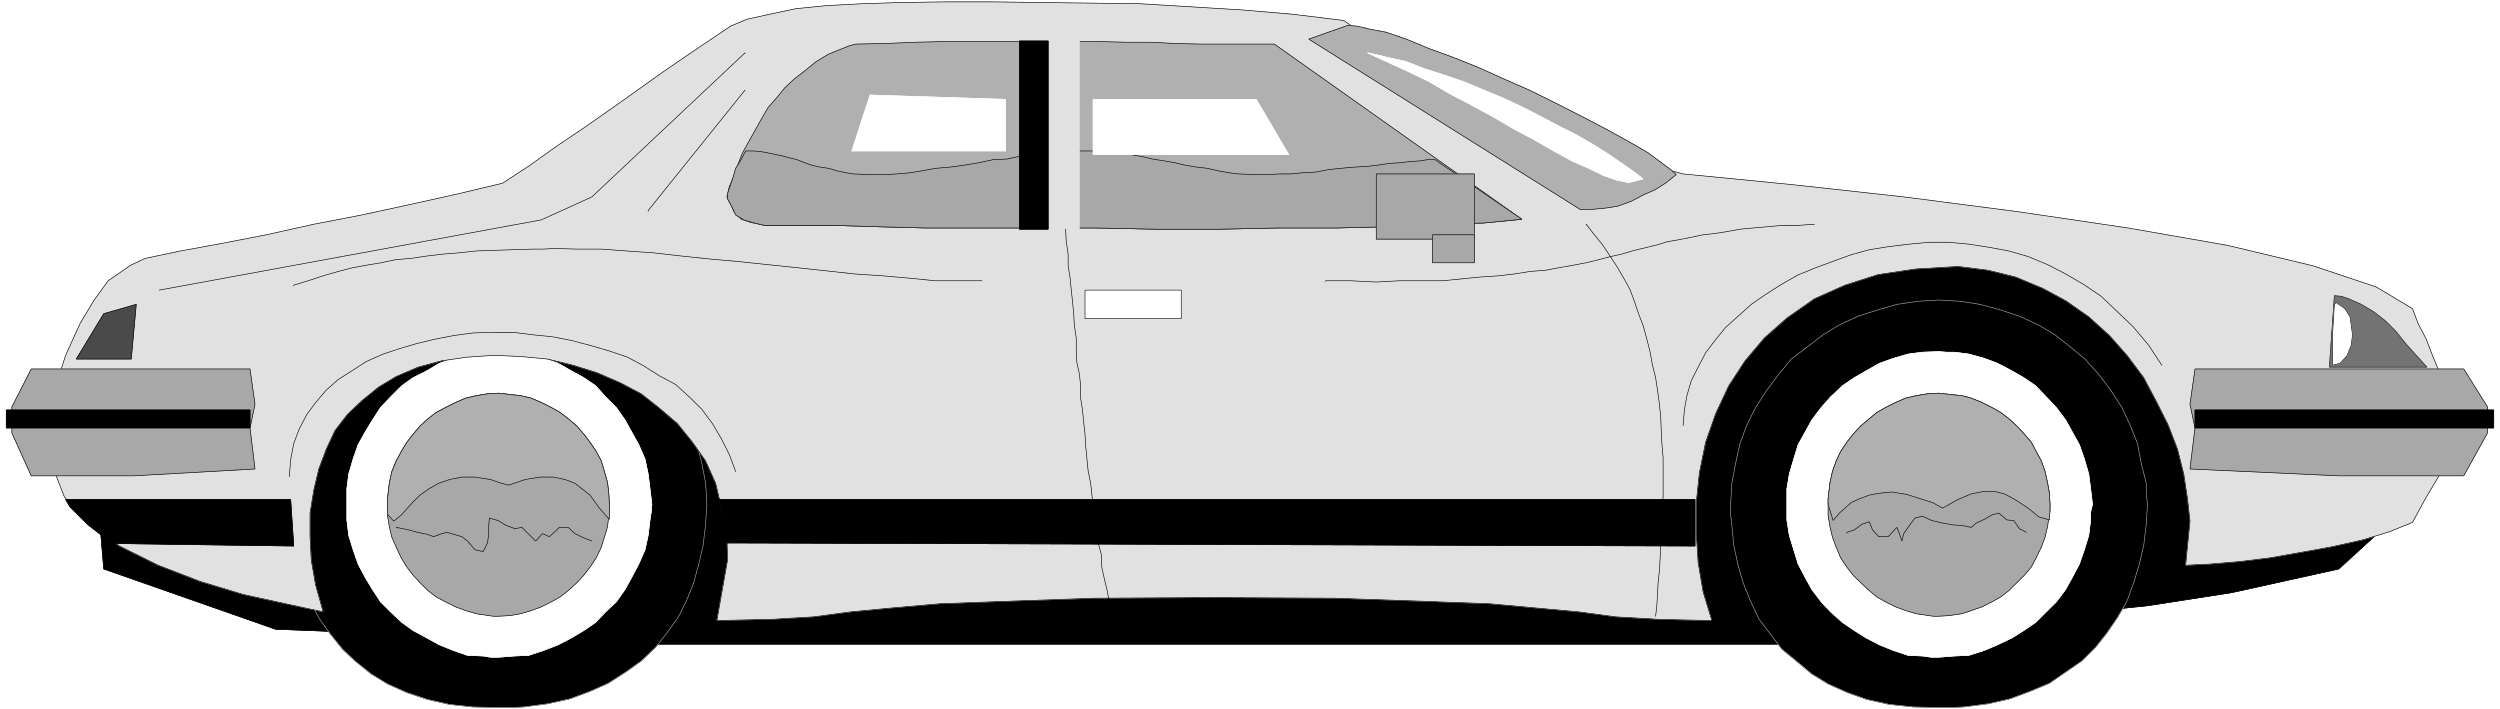 <svg width="3996.021" height="1133.901" viewBox="0 0 2997.016 850.426" xmlns="http://www.w3.org/2000/svg"><rect x="0" y="0" width="2997.016" height="850.426" fill="#808080" stroke="none"/><defs><clipPath id="a"><path d="M0 0h2997v849.605H0Zm0 0"/></clipPath></defs><path style="fill:#fff;fill-opacity:1;fill-rule:nonzero;stroke:none" d="M0 849.605h2997.016V-.82H0Zm0 0" transform="translate(0 .82)"/><g clip-path="url(#a)" transform="translate(0 .82)"><path style="fill:#fff;fill-opacity:1;fill-rule:evenodd;stroke:#fff;stroke-width:.19;stroke-linecap:square;stroke-linejoin:bevel;stroke-miterlimit:10;stroke-opacity:1" d="M.19.5h766.12V218H.19Zm0 0" transform="matrix(3.91 0 0 -3.91 0 851.56)"/></g><path style="fill:#000;fill-opacity:1;fill-rule:evenodd;stroke:#000;stroke-width:.19;stroke-linecap:square;stroke-linejoin:bevel;stroke-miterlimit:10;stroke-opacity:1" d="m658.62 32.31 25.67 4 32.77 7.24 17.06 15.61-108.27 86.85-46.95 4.57H135.86L28.94 77.64l2.87-34.09 52.7-18.48L201.4 20.5h344.54Zm0 0" transform="matrix(3.91 0 0 -3.91 0 852.38)"/><path style="fill:none;stroke:#000;stroke-width:.19;stroke-linecap:square;stroke-linejoin:bevel;stroke-miterlimit:10;stroke-opacity:1" d="m658.62 32.31 25.67 4 32.77 7.24 17.06 15.61-108.27 86.85-46.95 4.57H135.86L28.94 77.64l2.87-34.09 52.7-18.48L201.4 20.5h344.54Zm0 0" transform="matrix(3.91 0 0 -3.91 0 852.38)"/><path style="fill:#000;fill-opacity:1;fill-rule:evenodd;stroke:#000;stroke-width:.19;stroke-linecap:square;stroke-linejoin:bevel;stroke-miterlimit:10;stroke-opacity:1" d="m235.51 54.78-11.12 51.23-67.26 32.76-75.5-24-4.02-75.41 8.05-13.15Zm0 0" transform="matrix(3.91 0 0 -3.91 0 852.38)"/><path style="fill:none;stroke:#000;stroke-width:.19;stroke-linecap:square;stroke-linejoin:bevel;stroke-miterlimit:10;stroke-opacity:1" d="m235.51 54.78-11.12 51.23-67.26 32.76-75.5-24-4.02-75.41 8.05-13.15Zm0 0" transform="matrix(3.91 0 0 -3.91 0 852.38)"/><path style="fill:#000;fill-opacity:1;fill-rule:evenodd;stroke:#000;stroke-width:.19;stroke-linecap:square;stroke-linejoin:bevel;stroke-miterlimit:10;stroke-opacity:1" d="m594.42 126.01-3.07-.19-3.25-.19-6.52-.95-5.94-1.72-5.94-1.9-5.75-2.67-4.98-3.04-4.98-3.81-4.79-3.62-4.03-4.95-3.45-4.57-3.45-5.34-2.68-5.33-2.11-5.71-1.34-6.1-1.15-6.09-.38-6.48v-3.24l.38-3.04.58-6.29 1.34-6.09 1.53-5.33 2.3-5.72 2.49-5.33 3.45-4.57 3.64-4.76 4.41-3.62 4.79-4 4.98-3.05 5.94-2.66 5.94-2.1 6.9-1.52 7.28-.77 7.86-.19h3.64l4.03.19 7.47.96 6.71 1.52 6.13 2.29 5.94 2.47 9.96 6.86 4.22 4.19 3.45 4.38 3.26 4.76 2.87 4.95 2.11 5.72 1.72 5.71 1.34 5.71.77 6.48.38 6.09-.38 3.24v3.24l-1.53 6.09-1.15 6.1-2.3 5.71-2.49 5.33-3.45 5.34-3.45 4.57-4.41 4.95-4.41 3.62-4.79 3.81-5.17 3.04-5.75 2.67-5.75 1.9-6.32 1.72-6.13.95zm0 0" transform="matrix(3.91 0 0 -3.91 0 852.38)"/><path style="fill:none;stroke:#a8a8a8;stroke-width:.19;stroke-linecap:square;stroke-linejoin:bevel;stroke-miterlimit:10;stroke-opacity:1" d="m594.42 126.01-3.07-.19-3.25-.19-6.52-.95-5.94-1.72-5.94-1.9-5.75-2.67-4.98-3.04-4.98-3.81-4.79-3.62-4.03-4.95-3.45-4.57-3.45-5.34-2.68-5.33-2.11-5.71-1.34-6.1-1.15-6.09-.38-6.48v-3.24l.38-3.04.58-6.29 1.34-6.09 1.53-5.33 2.3-5.72 2.49-5.33 3.45-4.57 3.64-4.76 4.41-3.62 4.79-4 4.98-3.05 5.94-2.66 5.94-2.1 6.9-1.52 7.28-.77 7.86-.19h3.64l4.03.19 7.47.96 6.71 1.52 6.13 2.29 5.94 2.47 9.96 6.86 4.22 4.19 3.45 4.38 3.26 4.76 2.87 4.95 2.11 5.72 1.72 5.71 1.34 5.71.77 6.48.38 6.09-.38 3.24v3.24l-1.53 6.09-1.15 6.1-2.3 5.71-2.49 5.33-3.45 5.34-3.45 4.57-4.41 4.95-4.41 3.62-4.79 3.81-5.17 3.04-5.75 2.67-5.75 1.9-6.32 1.72-6.13.95zm0 0" transform="matrix(3.91 0 0 -3.91 0 852.38)"/><path style="fill:#000;fill-opacity:1;fill-rule:evenodd;stroke:#000;stroke-width:.19;stroke-linecap:square;stroke-linejoin:bevel;stroke-miterlimit:10;stroke-opacity:1" d="m152.92 126.01-3.26-.19-3.07-.19-6.51-.95-5.94-1.72-6.13-1.9-5.37-2.67-5.17-3.04-5.18-3.81-4.41-3.62-4.21-4.95-3.64-4.57-3.26-5.34-2.68-5.33-2.3-5.71-1.53-6.1-.77-6.09-.38-6.48v-6.28l.76-6.29 1.34-6.09 1.73-5.33 2.11-5.72 2.87-5.33 3.26-4.57 3.83-4.76 3.83-3.62 4.99-4 4.98-3.05 5.94-2.66 6.32-2.1 6.71-1.52 7.09-.77 8.05-.19h3.83l3.83.19 7.28.96 6.9 1.52 6.13 2.29 5.56 2.47 5.37 3.43 4.79 3.43 4.4 4.19 3.45 4.38 3.45 4.76 2.49 4.95 2.3 5.72 1.54 5.71 1.34 5.71.76 6.48.39 6.09-.19 3.24-.2 3.24-1.15 6.09-1.53 6.1-2.11 5.71-2.49 5.33-3.64 5.34-3.45 4.57-4.02 4.95-4.6 3.62-4.98 3.81-5.18 3.04-5.75 2.67-5.74 1.9-6.14 1.72-6.51.95zm0 0" transform="matrix(3.91 0 0 -3.91 0 852.38)"/><path style="fill:none;stroke:#a8a8a8;stroke-width:.19;stroke-linecap:square;stroke-linejoin:bevel;stroke-miterlimit:10;stroke-opacity:1" d="m152.92 126.01-3.26-.19-3.07-.19-6.51-.95-5.94-1.72-6.13-1.9-5.37-2.67-5.17-3.04-5.18-3.81-4.41-3.62-4.21-4.95-3.64-4.57-3.26-5.34-2.68-5.33-2.3-5.71-1.53-6.1-.77-6.09-.38-6.48v-6.28l.76-6.29 1.34-6.09 1.73-5.33 2.11-5.72 2.87-5.33 3.26-4.57 3.83-4.76 3.83-3.62 4.99-4 4.98-3.05 5.94-2.66 6.32-2.1 6.71-1.52 7.09-.77 8.05-.19h3.83l3.83.19 7.28.96 6.9 1.52 6.13 2.29 5.56 2.47 5.37 3.43 4.79 3.43 4.4 4.19 3.45 4.38 3.45 4.76 2.49 4.95 2.3 5.72 1.54 5.71 1.34 5.71.76 6.48.39 6.09-.19 3.24-.2 3.24-1.15 6.09-1.53 6.1-2.11 5.71-2.49 5.33-3.64 5.34-3.45 4.57-4.02 4.95-4.6 3.62-4.98 3.81-5.18 3.04-5.75 2.67-5.74 1.9-6.14 1.72-6.51.95zm0 0" transform="matrix(3.91 0 0 -3.91 0 852.38)"/><path style="fill:#fff;fill-opacity:1;fill-rule:evenodd;stroke:#fff;stroke-width:.19;stroke-linecap:square;stroke-linejoin:bevel;stroke-miterlimit:10;stroke-opacity:1" d="M594.42 16.5h-2.3l-2.68.38-4.41.19-4.6 1.53-4.21 1.71-4.03 2.1-3.64 2.28-3.64 2.48-3.64 3.23-2.87 3.05-2.88 3.81-2.11 3.81-2.1 4-1.35 4.38-1.34 4.38-.76 4.76v9.52l.76 4.57 1.34 4.58 1.35 4.38 2.1 3.8 2.11 3.81 2.88 3.81 2.87 3.24 3.64 3.43 3.64 2.47 3.64 2.1 4.03 2.29 4.21 1.52 4.6 1.33 4.41.57 4.98.19 2.3-.19h2.49l4.41-.57 4.79-1.33 4.02-1.52 4.41-2.29 3.64-2.1 3.64-2.47 3.26-3.43 3.07-3.24 2.87-3.81 2.11-3.81 2.11-3.8 1.53-4.38 1.34-4.58.58-4.57.57-4.76-.57-2.28v-2.48l-.58-4.76-1.34-4.38-1.53-4.38-2.11-4-2.11-3.81-2.87-3.81-3.07-3.05-3.26-3.23-3.64-2.48-3.64-2.28-4.41-2.1-4.02-1.71-4.79-1.53-4.41-.19zm0 0" transform="matrix(3.91 0 0 -3.91 0 852.38)"/><path style="fill:none;stroke:#fff;stroke-width:.19;stroke-linecap:square;stroke-linejoin:bevel;stroke-miterlimit:10;stroke-opacity:1" d="M594.42 16.5h-2.3l-2.68.38-4.41.19-4.6 1.53-4.21 1.71-4.03 2.1-3.64 2.28-3.64 2.48-3.64 3.23-2.87 3.05-2.88 3.81-2.11 3.81-2.1 4-1.35 4.38-1.34 4.38-.76 4.76v9.52l.76 4.57 1.34 4.58 1.35 4.38 2.1 3.8 2.11 3.81 2.88 3.81 2.87 3.24 3.64 3.43 3.64 2.47 3.64 2.1 4.03 2.29 4.21 1.52 4.6 1.33 4.41.57 4.98.19 2.3-.19h2.49l4.41-.57 4.79-1.33 4.02-1.52 4.41-2.29 3.64-2.1 3.64-2.47 3.26-3.43 3.07-3.24 2.87-3.81 2.11-3.81 2.11-3.8 1.53-4.38 1.34-4.58.58-4.57.57-4.76-.57-2.28v-2.48l-.58-4.76-1.34-4.38-1.53-4.38-2.11-4-2.11-3.81-2.87-3.81-3.07-3.05-3.26-3.23-3.64-2.48-3.64-2.28-4.41-2.1-4.02-1.71-4.79-1.53-4.41-.19zm0 0" transform="matrix(3.91 0 0 -3.91 0 852.38)"/><path style="fill:#fff;fill-opacity:1;fill-rule:evenodd;stroke:#fff;stroke-width:.19;stroke-linecap:square;stroke-linejoin:bevel;stroke-miterlimit:10;stroke-opacity:1" d="M152.92 16.5h-2.49l-2.3.38-4.79.19-4.41 1.53-4.22 1.71-3.83 2.1-4.22 2.28-3.45 2.48-3.44 3.23-3.07 3.05-2.49 3.81-2.3 3.81-2.11 4-1.53 4.38-1.34 4.38-.58 4.76v9.52l.58 4.57 1.34 4.58 1.53 4.38 2.11 3.8 2.3 3.81 2.49 3.81 3.07 3.24 3.44 3.43 3.45 2.47 4.22 2.1 3.83 2.29 4.22 1.52 4.41 1.33 4.79.57 4.79.19 2.3-.19h2.49l4.4-.57 4.6-1.33 4.41-1.52 4.03-2.29 3.83-2.1 3.64-2.47 3.06-3.43 3.26-3.24 2.68-3.81 2.11-3.81 2.11-3.8 1.92-4.38.96-4.58.57-4.57.57-4.76-.19-2.28-.38-2.48-.57-4.76-.96-4.38-1.92-4.38-2.11-4-2.11-3.81-2.68-3.81-3.26-3.05-3.06-3.23-3.64-2.48-3.83-2.28-4.03-2.1-4.41-1.71-4.6-1.53-4.4-.19zm0 0" transform="matrix(3.91 0 0 -3.91 0 852.38)"/><path style="fill:none;stroke:#fff;stroke-width:.19;stroke-linecap:square;stroke-linejoin:bevel;stroke-miterlimit:10;stroke-opacity:1" d="M152.92 16.5h-2.49l-2.3.38-4.79.19-4.41 1.53-4.22 1.71-3.83 2.1-4.22 2.28-3.45 2.48-3.44 3.23-3.07 3.05-2.49 3.81-2.3 3.81-2.11 4-1.53 4.38-1.34 4.38-.58 4.76v9.52l.58 4.57 1.34 4.58 1.53 4.38 2.11 3.8 2.3 3.81 2.49 3.81 3.07 3.24 3.44 3.43 3.45 2.47 4.22 2.1 3.83 2.29 4.22 1.52 4.41 1.33 4.79.57 4.79.19 2.3-.19h2.49l4.4-.57 4.6-1.33 4.41-1.52 4.03-2.29 3.83-2.1 3.64-2.47 3.06-3.43 3.26-3.24 2.68-3.81 2.11-3.81 2.11-3.8 1.92-4.38.96-4.58.57-4.57.57-4.76-.19-2.28-.38-2.48-.57-4.76-.96-4.38-1.92-4.38-2.11-4-2.11-3.81-2.68-3.81-3.26-3.05-3.06-3.23-3.64-2.48-3.83-2.28-4.03-2.1-4.41-1.71-4.6-1.53-4.4-.19zm0 0" transform="matrix(3.91 0 0 -3.91 0 852.38)"/><path style="fill:#a8a8a8;fill-opacity:1;fill-rule:evenodd;stroke:#a8a8a8;stroke-width:.19;stroke-linecap:square;stroke-linejoin:bevel;stroke-miterlimit:10;stroke-opacity:1" d="M594.42 29.07h-1.72l-5.18.76-3.26.96-3.06 1.14-3.07 1.52-2.68 1.52-2.3 1.91-2.68 2.48-2.3 2.28-1.92 2.48-1.91 2.85-1.35 3.24-1.15 3.05-.76 3.24-.58 3.42v5.15l.58 4.95.76 3.43 1.15 3.23 1.35 2.86 1.91 2.86 1.92 2.47 2.3 2.48 2.68 2.28 2.3 1.91 2.68 1.52 3.07 1.53 3.06 1.33 3.26.76 3.45.57 3.45.19 1.73-.19 5.36-.57 2.88-.76 3.25-1.33 3.07-1.53 2.68-1.52 2.49-1.91 2.49-2.28 2.3-2.48 2.11-2.47 1.53-2.86 1.54-2.86 1.15-3.23.76-3.43.58-3.24.19-3.43v-1.9l-.77-4.95-.76-3.24-1.15-3.05-1.54-3.24-1.53-2.85-2.11-2.48-2.3-2.28-2.49-2.48-2.49-1.91-2.68-1.52-3.07-1.52-3.25-1.14-2.88-.96-3.83-.57zm0 0" transform="matrix(3.91 0 0 -3.91 0 852.38)"/><path style="fill:none;stroke:#000;stroke-width:.19;stroke-linecap:square;stroke-linejoin:bevel;stroke-miterlimit:10;stroke-opacity:1" d="M594.42 29.07h-1.72l-5.18.76-3.26.96-3.06 1.14-3.07 1.52-2.68 1.52-2.3 1.91-2.68 2.48-2.3 2.28-1.92 2.48-1.91 2.85-1.35 3.24-1.15 3.05-.76 3.24-.58 3.42v5.15l.58 4.95.76 3.43 1.15 3.23 1.35 2.86 1.91 2.86 1.92 2.47 2.3 2.48 2.68 2.28 2.3 1.91 2.68 1.52 3.07 1.53 3.06 1.33 3.26.76 3.45.57 3.45.19 1.73-.19 5.36-.57 2.88-.76 3.25-1.33 3.07-1.53 2.68-1.52 2.49-1.91 2.49-2.28 2.3-2.48 2.11-2.47 1.53-2.86 1.54-2.86 1.15-3.23.76-3.43.58-3.24.19-3.43v-1.9l-.77-4.95-.76-3.24-1.15-3.05-1.54-3.24-1.53-2.85-2.11-2.48-2.3-2.28-2.49-2.48-2.49-1.91-2.68-1.52-3.07-1.52-3.25-1.14-2.88-.96-3.83-.57zm0 0" transform="matrix(3.91 0 0 -3.91 0 852.38)"/><path style="fill:#b0b0b0;fill-opacity:1;fill-rule:evenodd;stroke:#b0b0b0;stroke-width:.19;stroke-linecap:square;stroke-linejoin:bevel;stroke-miterlimit:10;stroke-opacity:1" d="m595.57 62.21-3.07 1.71-3.06.96-4.79 1.52-4.6.76-3.83-.38-3.07-.57-3.07-1.14-2.49-1.15-3.64-3.23-1.91-2.29-1.54 4.95v1.72l.58 4.95.76 3.43 1.15 3.23 1.35 2.86 1.91 2.86 1.92 2.47 2.3 2.48 2.68 2.28 2.3 1.91 2.68 1.52 3.07 1.53 3.06 1.33 3.26.76 3.45.57 3.45.19 1.73-.19 5.36-.57 2.88-.76 3.25-1.33 3.07-1.53 2.68-1.52 2.49-1.91 2.49-2.28 2.3-2.48 2.11-2.47 1.53-2.86 1.54-2.86 1.15-3.23.76-3.43.58-3.24.19-3.43v-1.71l-.19-3.05-3.26.95-3.26 2.67-4.4 2.86-2.88 1.52-3.06.76h-3.07l-4.02-.76-4.03-1.71zm0 0" transform="matrix(3.91 0 0 -3.91 0 852.38)"/><path style="fill:none;stroke:#000;stroke-width:.19;stroke-linecap:square;stroke-linejoin:bevel;stroke-miterlimit:10;stroke-opacity:1" d="m595.57 62.21-3.07 1.71-3.06.96-4.79 1.52-4.6.76-3.83-.38-3.07-.57-3.07-1.14-2.49-1.15-3.64-3.23-1.91-2.29-1.54 4.95v1.72l.58 4.95.76 3.43 1.15 3.23 1.35 2.86 1.91 2.86 1.92 2.47 2.3 2.48 2.68 2.28 2.3 1.91 2.68 1.52 3.07 1.53 3.06 1.33 3.26.76 3.45.57 3.45.19 1.73-.19 5.36-.57 2.88-.76 3.25-1.33 3.07-1.53 2.68-1.52 2.49-1.91 2.49-2.28 2.3-2.48 2.11-2.47 1.53-2.86 1.54-2.86 1.15-3.23.76-3.43.58-3.24.19-3.43v-1.71l-.19-3.05-3.26.95-3.26 2.67-4.4 2.86-2.88 1.52-3.06.76h-3.07l-4.02-.76-4.03-1.71zm0 0" transform="matrix(3.91 0 0 -3.91 0 852.38)"/><path style="fill:#a8a8a8;fill-opacity:1;fill-rule:evenodd;stroke:#a8a8a8;stroke-width:.19;stroke-linecap:square;stroke-linejoin:bevel;stroke-miterlimit:10;stroke-opacity:1" d="M152.92 29.07h-1.73l-5.17.76-3.26.96-3.07 1.14-3.06 1.52-2.88 1.52-2.49 1.91-2.49 2.48-2.11 2.28-1.91 2.48-1.73 2.85-1.53 3.24-1.34 3.05-.77 3.24-.57 3.42v5.15l.57 4.95.77 3.43 1.34 3.23 1.53 2.86 1.73 2.86 1.91 2.47 2.11 2.48 2.49 2.28 2.49 1.91 2.88 1.52 3.06 1.53 3.07 1.33 3.26.76 3.45.57 3.45.19 1.72-.19 4.98-.57 3.26-.76 3.07-1.33 3.06-1.53 2.69-1.52 2.49-1.91 2.68-2.28 2.11-2.48 1.91-2.47 1.92-2.86 1.53-2.86.96-3.23.96-3.43.38-3.24.19-3.43v-1.9l-.57-4.95-.96-3.24-.96-3.05-1.53-3.24-1.92-2.85-1.91-2.48-2.11-2.28-2.68-2.48-2.49-1.91-2.69-1.52-3.06-1.52-3.07-1.14-3.26-.96-3.25-.57zm0 0" transform="matrix(3.91 0 0 -3.91 0 852.38)"/><path style="fill:none;stroke:#000;stroke-width:.19;stroke-linecap:square;stroke-linejoin:bevel;stroke-miterlimit:10;stroke-opacity:1" d="M152.92 29.07h-1.73l-5.17.76-3.26.96-3.07 1.14-3.06 1.52-2.88 1.52-2.49 1.91-2.49 2.48-2.11 2.28-1.91 2.48-1.73 2.85-1.53 3.24-1.34 3.05-.77 3.24-.57 3.42v5.15l.57 4.95.77 3.43 1.34 3.23 1.53 2.86 1.73 2.86 1.91 2.47 2.11 2.48 2.49 2.28 2.49 1.91 2.88 1.52 3.06 1.53 3.07 1.33 3.26.76 3.45.57 3.45.19 1.72-.19 4.98-.57 3.26-.76 3.07-1.33 3.06-1.53 2.69-1.52 2.49-1.91 2.68-2.28 2.11-2.48 1.91-2.47 1.92-2.86 1.53-2.86.96-3.23.96-3.43.38-3.24.19-3.43v-1.9l-.57-4.95-.96-3.24-.96-3.05-1.53-3.24-1.92-2.85-1.91-2.48-2.11-2.28-2.68-2.48-2.49-1.91-2.69-1.52-3.06-1.52-3.07-1.14-3.26-.96-3.25-.57zm0 0" transform="matrix(3.91 0 0 -3.91 0 852.38)"/><path style="fill:#b0b0b0;fill-opacity:1;fill-rule:evenodd;stroke:#b0b0b0;stroke-width:.19;stroke-linecap:square;stroke-linejoin:bevel;stroke-miterlimit:10;stroke-opacity:1" d="m155.98 69.26-2.87.76-2.68.95-4.8.76h-4.02l-3.83-.76-3.26-1.14-3.07-1.72-2.68-1.9-2.3-2.29-3.45-3.81-2.3-1.9-1.91 2.1v4.76l.57 4.95.77 3.43 1.34 3.23 1.53 2.86 1.73 2.86 1.91 2.47 2.11 2.48 2.49 2.28 2.49 1.91 2.88 1.52 3.06 1.53 3.07 1.33 3.26.76 3.45.57 3.45.19 1.72-.19 4.98-.57 3.26-.76 3.07-1.33 3.06-1.53 2.69-1.52 2.49-1.91 2.68-2.28 2.11-2.48 1.91-2.47 1.92-2.86 1.53-2.86.96-3.23.96-3.43.38-3.24.19-3.43v-4.57l-3.06 3.43-2.88 4-4.6 3.62-3.06 1.14-3.45.76h-4.22l-4.6-.76zm0 0" transform="matrix(3.91 0 0 -3.91 0 852.38)"/><path style="fill:none;stroke:#000;stroke-width:.19;stroke-linecap:square;stroke-linejoin:bevel;stroke-miterlimit:10;stroke-opacity:1" d="m155.98 69.26-2.87.76-2.68.95-4.8.76h-4.02l-3.83-.76-3.26-1.14-3.07-1.72-2.68-1.9-2.3-2.29-3.45-3.81-2.3-1.9-1.91 2.1v4.76l.57 4.95.77 3.43 1.34 3.23 1.53 2.86 1.73 2.86 1.91 2.47 2.11 2.48 2.49 2.28 2.49 1.91 2.88 1.52 3.06 1.53 3.07 1.33 3.26.76 3.45.57 3.45.19 1.72-.19 4.98-.57 3.26-.76 3.07-1.33 3.06-1.53 2.69-1.52 2.49-1.91 2.68-2.28 2.11-2.48 1.91-2.47 1.92-2.86 1.53-2.86.96-3.23.96-3.43.38-3.24.19-3.43v-4.57l-3.06 3.43-2.88 4-4.6 3.62-3.06 1.14-3.45.76h-4.22l-4.6-.76zm0 0" transform="matrix(3.91 0 0 -3.91 0 852.38)"/><path style="fill:#e1e1e1;fill-opacity:1;fill-rule:evenodd;stroke:#e1e1e1;stroke-width:.19;stroke-linecap:square;stroke-linejoin:bevel;stroke-miterlimit:10;stroke-opacity:1" d="m670.11 44.69 7.67.38 9 .76 9.2 1.14 9.77 1.72 9.39 1.71 9.39 2.1 8.05 2.47 7.09 2.86 3.83 7.05 3.26 5.52 3.45 5.71 3.83 7.43-1.72 8.38-1.92 4.95-1.91 5.72-2.49 5.9-2.11 5.52-2.49 4.76-1.73 4.58-11.11 6.66-19.36 6.48-26.25 6.28-30.47 5.33-33.53 4.96-35.26 4.57-34.68 3.81-32.96 3.23-7.09 1.91-7.09 1.52-6.71 1.53-6.9 2.09-6.32 1.52-7.09 2.1-6.9 1.52-7.48 2.1-5.94 4-5.94 4-6.13 4.19-5.94 4.19-6.13 4.19-6.13 4-5.94 3.8-6.33 4.39-15.52 1.9-15.52 1.33-15.71.96-15.72.95-15.33.19-15.52.19-14.37.19h-14.37l-13.42-.19-12.07-.38-10.92-.57-9.58-.96-8.05-1.71-6.9-1.52-4.98-2.1-12.46-8.38-8.04-5.52-8.05-5.72-8.05-5.71-8.43-5.9-8.24-5.53-8.24-5.9-8.43-5.52-13.61-3.24-14.56-3.24-14.95-3.24-14.75-2.85-14.57-3.24-13.79-2.67-12.46-2.28-10.92-2.29-4.41-2.09-6.9-4.76-4.41-6.1-4.21-7.05-4.41-9.71-1.72-5.33-1.35-4.76-.57-4.76-.38-4.96-.2-4.57v-4.76l.2-4.95 3.64-9.33 7.09-8 9.77-7.05 11.88-5.9 12.84-4.95 13.22-4 13.03-2.86 11.5-2.48-2.3 8.19-1.34 7.62-.38 7.24v7.24l1.15 7.04 1.53 6.48 2.3 6.09 2.68 5.72 3.83 4.95 4.41 4.19 5.17 4.19 5.37 3.24 6.71 2.85 7.09 1.91 7.85 1.14 8.44.57 8.24-.38 8.04-.76 7.86-1.91 7.28-2.28 7.09-3.05 6.52-3.43 5.55-4.38 5.56-4.76 4.6-5.71 4.02-5.72 3.07-6.85 1.73-7.24 1.72-8.19.19-8.19-3.26-18.47 16.87.38 12.84.76 11.3 1.52 12.07 1.15 15.14 1.33 20.31.76 27.41.95 36.41.19 36.98-.19 27.4-.95 20.31-.76 14.57-1.33 12.64-1.15 11.31-1.52 13.03-.76 7.67-.19 8.81-.19-2.68 8.76-1.53 8.95-.58 8.95v9.52l.96 9.15 1.91 9.33 3.07 8.76 4.02 8.57 4.99 7.62 5.94 7.04 6.9 6.1 8.43 5.9 9.39 4.19 10.15 3.24 11.5 1.71 13.03.77 9.2-1.15 8.43-2.09 8.24-3.43 7.09-3.81 7.09-4.95 6.32-5.71 5.56-6.29 4.98-6.67 3.84-7.23 3.64-7.24 2.87-7.43 1.92-7.62 1.15-7.61.76-6.86zm0 0" transform="matrix(3.91 0 0 -3.91 0 852.38)"/><path style="fill:none;stroke:#000;stroke-width:.19;stroke-linecap:square;stroke-linejoin:bevel;stroke-miterlimit:10;stroke-opacity:1" d="m670.11 44.69 7.67.38 9 .76 9.2 1.14 9.77 1.72 9.39 1.71 9.39 2.1 8.05 2.47 7.09 2.86 3.83 7.05 3.26 5.52 3.45 5.71 3.83 7.43-1.72 8.38-1.92 4.95-1.91 5.72-2.49 5.9-2.11 5.52-2.49 4.76-1.73 4.58-11.11 6.66-19.36 6.48-26.25 6.28-30.47 5.33-33.53 4.96-35.26 4.57-34.68 3.81-32.96 3.23-7.09 1.91-7.09 1.52-6.71 1.53-6.9 2.09-6.32 1.52-7.09 2.1-6.9 1.52-7.48 2.1-5.94 4-5.94 4-6.13 4.19-5.94 4.19-6.13 4.19-6.13 4-5.94 3.8-6.33 4.39-15.52 1.9-15.52 1.33-15.71.96-15.72.95-15.33.19-15.52.19-14.37.19h-14.37l-13.42-.19-12.07-.38-10.92-.57-9.58-.96-8.05-1.71-6.9-1.52-4.98-2.1-12.46-8.38-8.04-5.52-8.05-5.72-8.05-5.71-8.43-5.9-8.24-5.53-8.24-5.9-8.43-5.52-13.61-3.24-14.56-3.24-14.95-3.24-14.75-2.85-14.57-3.24-13.79-2.67-12.46-2.28-10.92-2.29-4.41-2.09-6.9-4.76-4.41-6.1-4.21-7.05-4.41-9.71-1.72-5.33-1.35-4.76-.57-4.76-.38-4.96-.2-4.57v-4.76l.2-4.95 3.64-9.33 7.09-8 9.77-7.05 11.88-5.9 12.84-4.95 13.22-4 13.03-2.86 11.5-2.48-2.3 8.19-1.34 7.62-.38 7.24v7.24l1.15 7.04 1.53 6.48 2.3 6.09 2.68 5.72 3.83 4.95 4.41 4.19 5.17 4.19 5.37 3.24 6.71 2.85 7.09 1.91 7.85 1.14 8.44.57 8.24-.38 8.04-.76 7.86-1.91 7.28-2.28 7.09-3.05 6.52-3.43 5.55-4.38 5.56-4.76 4.6-5.71 4.02-5.72 3.07-6.85 1.73-7.24 1.72-8.19.19-8.19-3.26-18.47 16.87.38 12.84.76 11.3 1.52 12.07 1.15 15.14 1.33 20.31.76 27.41.95 36.41.19 36.98-.19 27.4-.95 20.31-.76 14.57-1.33 12.64-1.15 11.31-1.52 13.03-.76 7.67-.19 8.81-.19-2.68 8.76-1.53 8.95-.58 8.95v9.52l.96 9.15 1.91 9.33 3.07 8.76 4.02 8.57 4.99 7.62 5.94 7.04 6.9 6.1 8.43 5.9 9.39 4.19 10.15 3.24 11.5 1.71 13.03.77 9.2-1.15 8.43-2.09 8.24-3.43 7.09-3.81 7.09-4.95 6.32-5.71 5.56-6.29 4.98-6.67 3.84-7.23 3.64-7.24 2.87-7.43 1.92-7.62 1.15-7.61.76-6.86zm0 0" transform="matrix(3.91 0 0 -3.91 0 852.38)"/><path style="fill:none;stroke:#000;stroke-width:.19;stroke-linecap:square;stroke-linejoin:bevel;stroke-miterlimit:10;stroke-opacity:1" d="m621.25 54.78-2.11 1.14-1.72 2.48-2.11.19-2.49 2.1-2.11-.58-2.3-1.33-2.49-1.14-1.53-1.33-2.88.57-2.68.19-3.26.57-3.26.76-2.87 1.33-2.3-.57-1.73-2.28-1.72-2.48-.58-2.28-.76 2.28-.77 1.91-2.68-2.86h-2.88l-1.91 2.09-.96 2.48-2.3-.76-2.3-1.72-2.3-.76v-.19m-384.78-2.47-2.88 1.14-2.3 1.14-2.1 1.91h-2.69l-3.06-2.86-2.11.95-2.11-2.28-4.21 4.19-2.11-.39-2.68.96-2.49 1.52-2.69.76-.19-2.28V54.4l-.38-2.86-1.34-2.66-2.5.57-2.29 2.67-1.73 1.33-4.6 1.33-2.11-.57-1.91-.76-2.11.76-2.87.57-2.69.76-3.83.77v-.19" transform="matrix(3.91 0 0 -3.91 0 852.38)"/><path style="fill:#a8a8a8;fill-opacity:1;fill-rule:evenodd;stroke:#a8a8a8;stroke-width:.19;stroke-linecap:square;stroke-linejoin:bevel;stroke-miterlimit:10;stroke-opacity:1" d="m672.99 104.87-1.54-10.85 1.54-7.24-1.54-12.57 45.61-2.1h38.33l7.28 13.14v8l-7.28 11.62zm0 0" transform="matrix(3.91 0 0 -3.91 0 852.38)"/><path style="fill:none;stroke:#000;stroke-width:.19;stroke-linecap:square;stroke-linejoin:bevel;stroke-miterlimit:10;stroke-opacity:1" d="m672.99 104.87-1.54-10.85 1.54-7.24-1.54-12.57 45.61-2.1h38.33l7.28 13.14v8l-7.28 11.62zm0 0" transform="matrix(3.91 0 0 -3.91 0 852.38)"/><path style="fill:#a8a8a8;fill-opacity:1;fill-rule:evenodd;stroke:#a8a8a8;stroke-width:.19;stroke-linecap:square;stroke-linejoin:bevel;stroke-miterlimit:10;stroke-opacity:1" d="m76.65 104.87 1.53-10.85-1.53-7.24 1.53-12.57-37.17-2.1H9.58L3.64 85.25v8l5.94 11.62zm0 0" transform="matrix(3.91 0 0 -3.91 0 852.38)"/><path style="fill:none;stroke:#000;stroke-width:.19;stroke-linecap:square;stroke-linejoin:bevel;stroke-miterlimit:10;stroke-opacity:1" d="m76.65 104.87 1.53-10.85-1.53-7.24 1.53-12.57-37.17-2.1H9.58L3.64 85.25v8l5.94 11.62zm0 0" transform="matrix(3.91 0 0 -3.91 0 852.38)"/><path style="fill:#000;fill-opacity:1;fill-rule:evenodd;stroke:#000;stroke-width:.19;stroke-linecap:square;stroke-linejoin:bevel;stroke-miterlimit:10;stroke-opacity:1" d="M764.58 92.3h-91.59v-5.52h91.59Zm0 0" transform="matrix(3.91 0 0 -3.91 0 852.38)"/><path style="fill:none;stroke:#000;stroke-width:.19;stroke-linecap:square;stroke-linejoin:bevel;stroke-miterlimit:10;stroke-opacity:1" d="M764.58 92.3h-91.59v-5.52h91.59Zm0 0" transform="matrix(3.91 0 0 -3.91 0 852.38)"/><path style="fill:#000;fill-opacity:1;fill-rule:evenodd;stroke:#000;stroke-width:.19;stroke-linecap:square;stroke-linejoin:bevel;stroke-miterlimit:10;stroke-opacity:1" d="M1.92 92.3h74.73v-5.52H1.92Zm0 0" transform="matrix(3.91 0 0 -3.91 0 852.38)"/><path style="fill:none;stroke:#000;stroke-width:.19;stroke-linecap:square;stroke-linejoin:bevel;stroke-miterlimit:10;stroke-opacity:1" d="M1.92 92.3h74.73v-5.52H1.92Zm660.91 13.71-4.02 6.1-4.79 5.71-4.79 4.57-4.99 4.76-5.36 3.62-5.56 3.24-5.56 2.86-5.94 2.47-5.94 1.72-6.13 1.14-6.13.95-6.13.57h-5.94l-6.14-.57-6.32-.76-5.94-.95-5.56-1.53-5.75-2.09-5.17-1.91-5.56-2.28-4.98-2.86-4.79-3.04-4.41-3.05-4.02-3.62-3.83-3.43-3.26-4-2.88-3.81-2.29-4.38-2.11-4.19-1.34-4.57-.77-4.38-.38-4.57v-.19M225.54 73.45l-1.91 5.14-2.49 4.95-2.69 4.57-3.26 4.38-3.83 3.81-4.21 3.81-4.99 2.67-4.79 3.04-4.98 2.67-5.56 1.9-5.94 1.72-5.74 1.52-5.95 1.14-5.74.58-6.14.76h-5.94l-6.32-.19-5.75-.76-5.94-1.15-5.56-1.33-5.17-1.52-5.17-1.72-5.18-2.28-4.41-2.86-4.21-2.67-3.64-3.23-3.26-3.81-2.68-3.62-2.3-4.38-1.73-4.57-.95-4.95-.39-4.96v-.19" transform="matrix(3.91 0 0 -3.91 0 852.38)"/><path style="fill:#b0b0b0;fill-opacity:1;fill-rule:evenodd;stroke:#b0b0b0;stroke-width:.19;stroke-linecap:square;stroke-linejoin:bevel;stroke-miterlimit:10;stroke-opacity:1" d="m466.61 150.77-75.89 53.71h-22.8l-7.67.19-7.47.38h-7.66l-7.48.19h-48.48l-8.43-.19-9.01-.38-9.39-.19-2.1-.57-6.14-2.48-3.83-2.28-3.26-2.67-3.44-2.67-2.88-2.66-2.49-3.05-2.68-3.05-2.11-3.62-1.92-3.43-1.91-3.42-1.92-3.43-1.34-3.43-1.34-3.81-1.34-3.05-.77-3.23 1.34-2.67.96-2.09 2.11-2.1 2.87-.95 2.68-.57 1.73-.38h22.04l12.45-.39 14.95-.38h52.12l18.59-.38h18.78l18.39.38h17.63l16.67.38 15.53.77 13.22.38zm0 0" transform="matrix(3.91 0 0 -3.91 0 852.38)"/><path style="fill:none;stroke:#000;stroke-width:.19;stroke-linecap:square;stroke-linejoin:bevel;stroke-miterlimit:10;stroke-opacity:1" d="m466.61 150.77-75.89 53.71h-22.8l-7.67.19-7.47.38h-7.66l-7.48.19h-48.48l-8.43-.19-9.01-.38-9.39-.19-2.1-.57-6.14-2.48-3.83-2.28-3.26-2.67-3.44-2.67-2.88-2.66-2.49-3.05-2.68-3.05-2.11-3.62-1.92-3.43-1.91-3.42-1.92-3.43-1.34-3.43-1.34-3.81-1.34-3.05-.77-3.23 1.34-2.67.96-2.09 2.11-2.1 2.87-.95 2.68-.57 1.73-.38h22.04l12.45-.39 14.95-.38h52.12l18.59-.38h18.78l18.39.38h17.63l16.67.38 15.53.77 13.22.38zm0 0" transform="matrix(3.91 0 0 -3.91 0 852.38)"/><path style="fill:#a8a8a8;fill-opacity:1;fill-rule:evenodd;stroke:#a8a8a8;stroke-width:.19;stroke-linecap:square;stroke-linejoin:bevel;stroke-miterlimit:10;stroke-opacity:1" d="m466.61 150.77-26.64 18.28h-2.3l-2.3-.38-3.06-.19-3.07-.38-3.26-.19-3.64-.57-3.45-.38-3.64-.19-4.21-.38-3.65-.38-4.02-.77-3.83-.19-3.83-.38h-3.45l-3.26-.19h-4.41l-4.79.19-3.07.38-3.25.58-3.26.76-3.26.38-3.45.57-3.26.76-3.25.57-3.64.57-3.26.77-3.26.57-3.45.57-3.83.19-3.26.38h-4.98l-5.94-.19-3.64-.38-4.41-.57-4.21-.38-4.41-.96-4.22-.19-4.41-.95-4.59-.76-4.22-.57-4.41-.38-4.21-.76-3.45-.58-4.22-.38-3.45-.19h-4.98l-4.79.19-2.49.38-2.68.58-2.5.76-2.68.38-2.49.57-2.11.76-2.49.95-2.3.58-2.11.57-4.59.95-2.11.38-2.11.19h-2.49l-1.73-3.24-1.34-2.09-.76-2.67-.77-2.28-.96-2.86v-1.52l1.53-2.86.96-2.1 2.49-1.52 3.26-.95 1.53-.38 1.73-.38h22.04l12.45-.39 14.95-.38h52.12l18.59-.38h18.78l18.39.38h17.63l16.67.38 15.53.77 13.22.38zm0 0" transform="matrix(3.91 0 0 -3.91 0 852.38)"/><path style="fill:none;stroke:#000;stroke-width:.19;stroke-linecap:square;stroke-linejoin:bevel;stroke-miterlimit:10;stroke-opacity:1" d="m466.61 150.77-26.64 18.28h-2.3l-2.3-.38-3.06-.19-3.07-.38-3.26-.19-3.64-.57-3.45-.38-3.64-.19-4.21-.38-3.65-.38-4.02-.77-3.83-.19-3.83-.38h-3.45l-3.26-.19h-4.41l-4.79.19-3.07.38-3.25.58-3.26.76-3.26.38-3.45.57-3.26.76-3.25.57-3.64.57-3.26.77-3.26.57-3.45.57-3.83.19-3.26.38h-4.98l-5.94-.19-3.64-.38-4.41-.57-4.21-.38-4.41-.96-4.22-.19-4.41-.95-4.59-.76-4.22-.57-4.41-.38-4.21-.76-3.45-.58-4.22-.38-3.45-.19h-4.98l-4.79.19-2.49.38-2.68.58-2.5.76-2.68.38-2.49.57-2.11.76-2.49.95-2.3.58-2.11.57-4.59.95-2.11.38-2.11.19h-2.49l-1.73-3.24-1.34-2.09-.76-2.67-.77-2.28-.96-2.86v-1.52l1.53-2.86.96-2.1 2.49-1.52 3.26-.95 1.53-.38 1.73-.38h22.04l12.45-.39 14.95-.38h52.12l18.59-.38h18.78l18.39.38h17.63l16.67.38 15.53.77 13.22.38zm0 0" transform="matrix(3.91 0 0 -3.91 0 852.38)"/><path style="fill:#b0b0b0;fill-opacity:1;fill-rule:evenodd;stroke:#b0b0b0;stroke-width:.19;stroke-linecap:square;stroke-linejoin:bevel;stroke-miterlimit:10;stroke-opacity:1" d="m401.26 206 83.17-52.18h3.83l4.02.38 3.65.57 4.21 1.52 3.64 1.91 3.83 1.71 3.26 2.1 3.07 2.47-1.73 1.53-6.89 5.14-5.95 3.43-6.89 3.81-7.29 3.8-7.85 4-8.05 4-8.24 3.62-8.05 3.62-7.66 3.05-7.29 2.66-6.89 2.86-6.14 2.1-4.98.95-4.02.95-2.88.19zm0 0" transform="matrix(3.91 0 0 -3.91 0 852.38)"/><path style="fill:none;stroke:#000;stroke-width:.19;stroke-linecap:square;stroke-linejoin:bevel;stroke-miterlimit:10;stroke-opacity:1" d="m401.26 206 83.17-52.18h3.83l4.02.38 3.65.57 4.21 1.52 3.64 1.91 3.83 1.71 3.26 2.1 3.07 2.47-1.73 1.53-6.89 5.14-5.95 3.43-6.89 3.81-7.29 3.8-7.85 4-8.05 4-8.24 3.62-8.05 3.62-7.66 3.05-7.29 2.66-6.89 2.86-6.14 2.1-4.98.95-4.02.95-2.88.19zm0 0" transform="matrix(3.91 0 0 -3.91 0 852.38)"/><path style="fill:#e1e1e1;fill-opacity:1;fill-rule:evenodd;stroke:#e1e1e1;stroke-width:.19;stroke-linecap:square;stroke-linejoin:bevel;stroke-miterlimit:10;stroke-opacity:1" d="M315.03 206.57h15.91v-59.8h-15.91zm0 0" transform="matrix(3.91 0 0 -3.91 0 852.38)"/><path style="fill:#000;fill-opacity:1;fill-rule:evenodd;stroke:#000;stroke-width:.19;stroke-linecap:square;stroke-linejoin:bevel;stroke-miterlimit:10;stroke-opacity:1" d="M321.36 205.43h-8.82v-57.71h8.82zm0 0" transform="matrix(3.91 0 0 -3.91 0 852.38)"/><path style="fill:none;stroke:#000;stroke-width:.19;stroke-linecap:square;stroke-linejoin:bevel;stroke-miterlimit:10;stroke-opacity:1" d="M321.36 205.43h-8.82v-57.71h8.82zm0 0" transform="matrix(3.91 0 0 -3.91 0 852.38)"/><path style="fill:#fff;fill-opacity:1;fill-rule:evenodd;stroke:#fff;stroke-width:.19;stroke-linecap:square;stroke-linejoin:bevel;stroke-miterlimit:10;stroke-opacity:1" d="m419.28 201.81 2.68-.57 3.06-.76 5.94-1.33 5.94-2.29 5.95-1.9 6.13-2.1 5.94-2.48 5.94-2.47 5.75-2.67 5.94-3.05 5.36-2.85 4.98-2.48 4.99-2.85 4.6-2.86 4.21-2.86 3.83-2.66 3.26-2.48-4.41-1.14-3.64.76-3.83 1.33-4.79 2.29-5.17 2.28-5.56 3.05-5.94 3.43-6.13 3.24-6.52 3.8-6.32 3.43-6.9 3.62-6.52 3.81-6.32 3.05-6.71 3.05zm0 0" transform="matrix(3.91 0 0 -3.91 0 852.38)"/><path style="fill:none;stroke:#fff;stroke-width:.19;stroke-linecap:square;stroke-linejoin:bevel;stroke-miterlimit:10;stroke-opacity:1" d="m419.28 201.81 2.68-.57 3.06-.76 5.94-1.33 5.94-2.29 5.95-1.9 6.13-2.1 5.94-2.48 5.94-2.47 5.75-2.67 5.94-3.05 5.36-2.85 4.98-2.48 4.99-2.85 4.6-2.86 4.21-2.86 3.83-2.66 3.26-2.48-4.41-1.14-3.64.76-3.83 1.33-4.79 2.29-5.17 2.28-5.56 3.05-5.94 3.43-6.13 3.24-6.52 3.8-6.32 3.43-6.9 3.62-6.52 3.81-6.32 3.05-6.71 3.05zm0 0" transform="matrix(3.91 0 0 -3.91 0 852.38)"/><path style="fill:#737373;fill-opacity:1;fill-rule:evenodd;stroke:#737373;stroke-width:.19;stroke-linecap:square;stroke-linejoin:bevel;stroke-miterlimit:10;stroke-opacity:1" d="m715.72 127.34 2.11-.19 2.3-.76 3.83-1.71 3.83-2.29 3.45-2.66 3.26-3.24 3.06-3.81 3.26-3.62 3.26-3.62h-29.89zm0 0" transform="matrix(3.91 0 0 -3.91 0 852.38)"/><path style="fill:none;stroke:#262626;stroke-width:.19;stroke-linecap:square;stroke-linejoin:bevel;stroke-miterlimit:10;stroke-opacity:1" d="m715.72 127.34 2.11-.19 2.3-.76 3.83-1.71 3.83-2.29 3.45-2.66 3.26-3.24 3.06-3.81 3.26-3.62 3.26-3.62h-29.89zm0 0" transform="matrix(3.91 0 0 -3.91 0 852.38)"/><path style="fill:#fff;fill-opacity:1;fill-rule:evenodd;stroke:#fff;stroke-width:.19;stroke-linecap:square;stroke-linejoin:bevel;stroke-miterlimit:10;stroke-opacity:1" d="m715.72 124.68-.58-9.33v-9.34l2.3.58 2.11 2.28 1.34 3.24.39 3.24-.39 3.04-.38 2.48-1.53 2.48-2.69 1.9zm0 0" transform="matrix(3.91 0 0 -3.91 0 852.38)"/><path style="fill:none;stroke:#000;stroke-width:.19;stroke-linecap:square;stroke-linejoin:bevel;stroke-miterlimit:10;stroke-opacity:1" d="m715.72 124.68-.58-9.33v-9.34l2.3.58 2.11 2.28 1.34 3.24.39 3.24-.39 3.04-.38 2.48-1.53 2.48-2.69 1.9zm0 0" transform="matrix(3.91 0 0 -3.91 0 852.38)"/><path style="fill:#4a4a4a;fill-opacity:1;fill-rule:evenodd;stroke:#4a4a4a;stroke-width:.19;stroke-linecap:square;stroke-linejoin:bevel;stroke-miterlimit:10;stroke-opacity:1" d="m41.77 124.68-1.53-16.76H23.38l8.43 13.9zm0 0" transform="matrix(3.91 0 0 -3.91 0 852.38)"/><path style="fill:none;stroke:#000;stroke-width:.19;stroke-linecap:square;stroke-linejoin:bevel;stroke-miterlimit:10;stroke-opacity:1" d="m41.77 124.68-1.53-16.76H23.38l8.43 13.9zm0 0" transform="matrix(3.91 0 0 -3.91 0 852.38)"/><path style="fill:#000;fill-opacity:1;fill-rule:evenodd;stroke:#000;stroke-width:.19;stroke-linecap:square;stroke-linejoin:bevel;stroke-miterlimit:10;stroke-opacity:1" d="M519.69 64.88H220.56l.58-2.67.57-2.67.19-2.66.38-2.67v-2.67l297.41-.95Zm0 0" transform="matrix(3.91 0 0 -3.91 0 852.38)"/><path style="fill:none;stroke:#000;stroke-width:.19;stroke-linecap:square;stroke-linejoin:bevel;stroke-miterlimit:10;stroke-opacity:1" d="M519.69 64.88H220.56l.58-2.67.57-2.67.19-2.66.38-2.67v-2.67l297.41-.95Zm0 0" transform="matrix(3.91 0 0 -3.91 0 852.38)"/><path style="fill:#000;fill-opacity:1;fill-rule:evenodd;stroke:#000;stroke-width:.19;stroke-linecap:square;stroke-linejoin:bevel;stroke-miterlimit:10;stroke-opacity:1" d="M89.11 64.88H20.12l1.34-2.29 2.88-2.86 2.68-2.66 3.45-2.67 2.3-1.52 2.3-1.53 54.99-.76zm0 0" transform="matrix(3.91 0 0 -3.91 0 852.38)"/><path style="fill:none;stroke:#000;stroke-width:.19;stroke-linecap:square;stroke-linejoin:bevel;stroke-miterlimit:10;stroke-opacity:1" d="M89.11 64.88H20.12l1.34-2.29 2.88-2.86 2.68-2.66 3.45-2.67 2.3-1.52 2.3-1.53 54.99-.76zm418.5-35.81.39 3.43.19 3.24.19 3.62.38 3.42.2 3.43.38 8 .19 3.81v3.62l.38 4.19v11.81l-.38 4.38-.19 4-.19 4.38-.39 3.81-.57 4.19-.58 3.8-.95 3.81-.77 4.19-.96 3.81-1.15 4.19-1.34 3.43-1.34 4-1.34 3.62-2.11 3.81-1.92 3.24-2.1 3.23-2.3 3.43-2.49 3.05-2.5 3.24v-.19m-159.62-1.34.19-3.81.58-3.81v-3.61l.57-3.43.39-4 .38-3.43.38-4 .19-3.43.58-3.81v-3.81l.19-3.8.77-3.43.38-3.62v-3.81l.57-3.62.39-4 .38-3.43.19-3.42.39-4 .38-3.81.77-3.81.38-3.43.38-3.81.58-3.43.57-4 .39-3.62.95-3.42.19-4.19.77-3.43.96-4 .57-3.62.77-3.81v-.19M48.86 129.06l117.09 21.52 15.52 7.05 46.95 44.18v-.19m0-11.24-29.7-36.94v-.19" transform="matrix(3.91 0 0 -3.91 0 852.38)"/><path style="fill:#fff;fill-opacity:1;fill-rule:evenodd;stroke:#fff;stroke-width:.19;stroke-linecap:square;stroke-linejoin:bevel;stroke-miterlimit:10;stroke-opacity:1" d="M362.17 129.06h-29.51v-8.76h29.51zm0 0" transform="matrix(3.91 0 0 -3.91 0 852.38)"/><path style="fill:none;stroke:#000;stroke-width:.19;stroke-linecap:square;stroke-linejoin:bevel;stroke-miterlimit:10;stroke-opacity:1" d="M362.17 129.06h-29.51v-8.76h29.51zm194.12 20.19-5.37-.38h-4.79l-4.21-.39-4.41-.38-4.03-.38-4.21-.76-3.64-.57-3.45-.38-3.64-.76-3.84-.76-3.44-.58-3.07-.95-3.83-.95-3.26-.76-3.83-1.15-3.45-.76-3.64-.95-3.84-.95-4.02-.76-4.41-.77-4.02-.76-4.79-.38-4.79-.76-4.79-.57-5.75-.38-5.75-.57-5.75-.57h-13.22l-7.09-.39-7.86.39h-7.66v-.2m-105.4.2h-14.37l-7.47.76-8.63.76-8.62.57-8.62.95-8.82.95-9.19.96-9.01.95-8.62.76-9.01.95-8.43.96-8.24.57-7.67.57h-7.66l-6.71.19-3.26-.19h-3.25l-6.14-.19-5.74-.19-5.56-.19-5.18-.57-4.98-.39-4.79-.57-5.17-.76-4.6-.38-4.41-.95-4.6-.76-4.21-.77-4.41-1.14-4.6-1.33-4.6-1.52-4.41-1.34v-.19" transform="matrix(3.91 0 0 -3.91 0 852.38)"/><path style="fill:#a8a8a8;fill-opacity:1;fill-rule:evenodd;stroke:#a8a8a8;stroke-width:.19;stroke-linecap:square;stroke-linejoin:bevel;stroke-miterlimit:10;stroke-opacity:1" d="M452.04 164.67h-30.08v-19.99h30.08zm0 0" transform="matrix(3.91 0 0 -3.91 0 852.38)"/><path style="fill:none;stroke:#000;stroke-width:.19;stroke-linecap:square;stroke-linejoin:bevel;stroke-miterlimit:10;stroke-opacity:1" d="M452.04 164.67h-30.08v-19.99h30.08zm0 0" transform="matrix(3.91 0 0 -3.91 0 852.38)"/><path style="fill:#a8a8a8;fill-opacity:1;fill-rule:evenodd;stroke:#a8a8a8;stroke-width:.19;stroke-linecap:square;stroke-linejoin:bevel;stroke-miterlimit:10;stroke-opacity:1" d="M439.2 137.44h12.84v8.57H439.2zm0 0" transform="matrix(3.91 0 0 -3.91 0 852.38)"/><path style="fill:none;stroke:#000;stroke-width:.19;stroke-linecap:square;stroke-linejoin:bevel;stroke-miterlimit:10;stroke-opacity:1" d="M439.2 137.44h12.84v8.57H439.2zm0 0" transform="matrix(3.91 0 0 -3.91 0 852.38)"/><path style="fill:#fff;fill-opacity:1;fill-rule:evenodd;stroke:#fff;stroke-width:.19;stroke-linecap:square;stroke-linejoin:bevel;stroke-miterlimit:10;stroke-opacity:1" d="M335.15 187.53h50.02l9.96-16.95h-59.98zm0 0" transform="matrix(3.91 0 0 -3.91 0 852.38)"/><path style="fill:none;stroke:#fff;stroke-width:.19;stroke-linecap:square;stroke-linejoin:bevel;stroke-miterlimit:10;stroke-opacity:1" d="M335.15 187.53h50.02l9.96-16.95h-59.98zm0 0" transform="matrix(3.91 0 0 -3.91 0 852.38)"/><path style="fill:#fff;fill-opacity:1;fill-rule:evenodd;stroke:#fff;stroke-width:.19;stroke-linecap:square;stroke-linejoin:bevel;stroke-miterlimit:10;stroke-opacity:1" d="M308.32 187.53v-15.81h-47.14l5.56 17.14zm0 0" transform="matrix(3.91 0 0 -3.91 0 852.38)"/><path style="fill:none;stroke:#fff;stroke-width:.19;stroke-linecap:square;stroke-linejoin:bevel;stroke-miterlimit:10;stroke-opacity:1" d="M308.32 187.53v-15.81h-47.14l5.56 17.14zm0 0" transform="matrix(3.91 0 0 -3.91 0 852.38)"/></svg>
